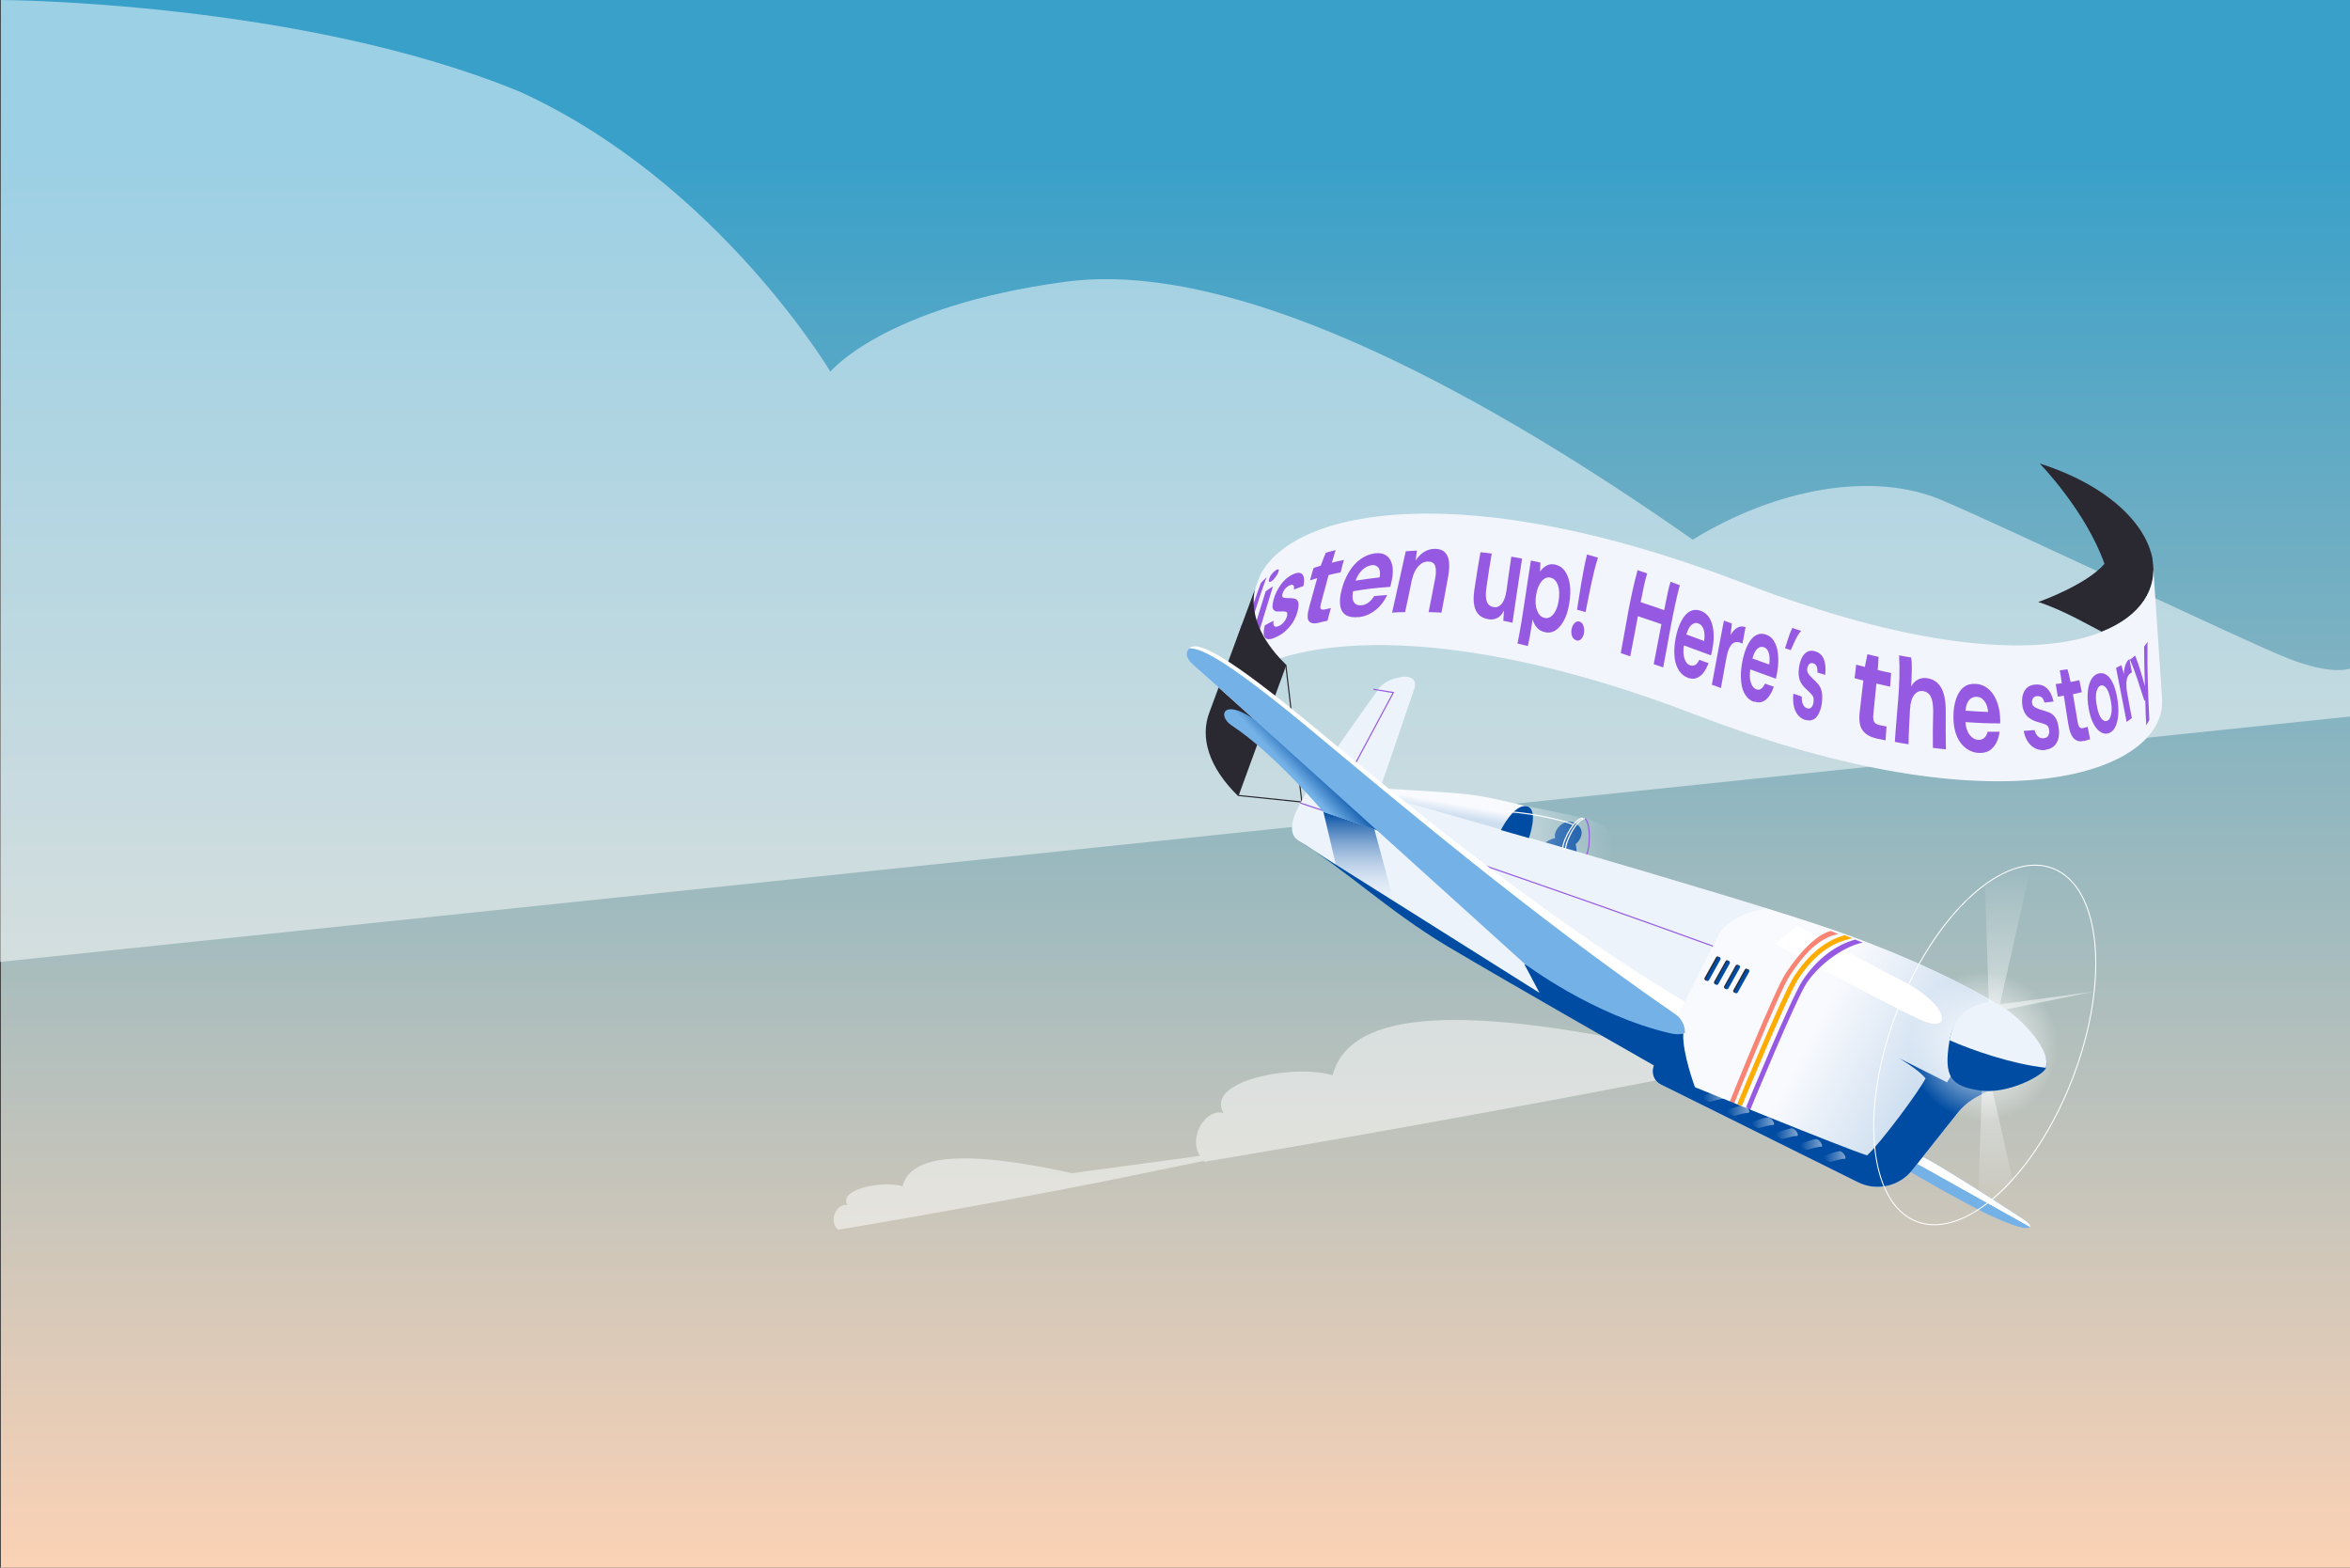 <?xml version="1.0" encoding="UTF-8"?> <svg xmlns="http://www.w3.org/2000/svg" xmlns:xlink="http://www.w3.org/1999/xlink" version="1.1" viewBox="0 0 1440.5 960.9"><rect x="0" y="0" width="1440.5" height="960.9" fill="#333333" stroke="none"/><defs><style> .cls-1, .cls-2, .cls-3, .cls-4, .cls-5, .cls-6 { fill: none; } .cls-7 { fill: #ecf3fb; } .cls-8 { fill: #004ca2; } .cls-9 { fill: #f2f5fb; } .cls-10 { fill: #74b1e7; } .cls-11 { fill: url(#linear-gradient-5); } .cls-12 { fill: url(#linear-gradient-6); } .cls-13 { fill: url(#linear-gradient-9); } .cls-14 { fill: url(#linear-gradient-4); } .cls-15 { fill: url(#linear-gradient-2); } .cls-16 { fill: #965ae2; } .cls-17 { fill: url(#radial-gradient); stroke-width: .6px; } .cls-17, .cls-2, .cls-3, .cls-4, .cls-5, .cls-6 { stroke-miterlimit: 10; } .cls-17, .cls-2, .cls-4 { stroke: #fff; } .cls-2, .cls-3, .cls-4, .cls-5, .cls-6 { stroke-width: .7px; } .cls-2, .cls-6 { stroke-linecap: round; } .cls-18 { fill: url(#linear-gradient); } .cls-19, .cls-20, .cls-21, .cls-22, .cls-23 { opacity: .5; } .cls-19, .cls-24 { fill: #fff; } .cls-3 { stroke: #2a2931; } .cls-25 { fill: #f98473; } .cls-20 { fill: url(#linear-gradient-7); } .cls-21 { fill: url(#linear-gradient-8); } .cls-22 { fill: url(#linear-gradient-3); } .cls-26 { fill: #feac00; } .cls-5, .cls-6 { stroke: #965ae2; } .cls-27 { fill: url(#linear-gradient-10); } .cls-28 { fill: url(#linear-gradient-11); } .cls-29 { fill: url(#linear-gradient-12); } .cls-30 { fill: url(#linear-gradient-13); } .cls-31 { fill: url(#linear-gradient-14); } .cls-32 { fill: #2a2931; } </style><linearGradient id="linear-gradient" x1="720.5" y1="960.9" x2="720.5" y2="0" gradientUnits="userSpaceOnUse"><stop offset="0" stop-color="#fbd2b5"></stop><stop offset=".9" stop-color="#39a0c9"></stop></linearGradient><linearGradient id="linear-gradient-2" x1="891.3" y1="485.1" x2="888.1" y2="503.2" gradientUnits="userSpaceOnUse"><stop offset=".4" stop-color="#f9fafe"></stop><stop offset=".8" stop-color="#cddeef"></stop></linearGradient><linearGradient id="linear-gradient-3" x1="920" y1="511.3" x2="988.5" y2="511.3" gradientUnits="userSpaceOnUse"><stop offset="0" stop-color="#fff"></stop><stop offset="1" stop-color="#fff" stop-opacity="0"></stop></linearGradient><linearGradient id="linear-gradient-4" x1="833.6" y1="559" x2="833.6" y2="497.7" gradientUnits="userSpaceOnUse"><stop offset="0" stop-color="#fff" stop-opacity="0"></stop><stop offset="1" stop-color="#004ca2"></stop></linearGradient><linearGradient id="linear-gradient-5" x1="1040.4" y1="598.5" x2="1212.4" y2="686.1" xlink:href="#linear-gradient-2"></linearGradient><linearGradient id="linear-gradient-6" x1="789.5" y1="482.1" x2="807.6" y2="465.2" gradientUnits="userSpaceOnUse"><stop offset=".3" stop-color="#74b1e7"></stop><stop offset="1" stop-color="#004ca2"></stop></linearGradient><radialGradient id="radial-gradient" cx="1215.7" cy="641.1" fx="1215.7" fy="641.1" r="91.6" gradientTransform="translate(1376.7 -724.4) rotate(68.9)" gradientUnits="userSpaceOnUse"><stop offset="0" stop-color="#fff"></stop><stop offset=".5" stop-color="#fff" stop-opacity="0"></stop></radialGradient><linearGradient id="linear-gradient-7" x1="1230.8" y1="625.5" x2="1230.8" y2="531.1" xlink:href="#linear-gradient-3"></linearGradient><linearGradient id="linear-gradient-8" x1="1223.1" y1="742.6" x2="1223.1" y2="659.2" gradientUnits="userSpaceOnUse"><stop offset="0" stop-color="#fff" stop-opacity="0"></stop><stop offset="1" stop-color="#fff"></stop></linearGradient><linearGradient id="linear-gradient-9" x1="1117.8" y1="708.8" x2="1131.4" y2="708.8" xlink:href="#linear-gradient-8"></linearGradient><linearGradient id="linear-gradient-10" x1="1103.3" y1="701.5" x2="1117" y2="701.5" xlink:href="#linear-gradient-8"></linearGradient><linearGradient id="linear-gradient-11" x1="1088.3" y1="694.8" x2="1102" y2="694.8" xlink:href="#linear-gradient-8"></linearGradient><linearGradient id="linear-gradient-12" x1="1073.7" y1="688.2" x2="1087.4" y2="688.2" xlink:href="#linear-gradient-8"></linearGradient><linearGradient id="linear-gradient-13" x1="1058.7" y1="680.7" x2="1072.4" y2="680.7" xlink:href="#linear-gradient-8"></linearGradient><linearGradient id="linear-gradient-14" x1="1043.8" y1="672" x2="1057.4" y2="672" xlink:href="#linear-gradient-8"></linearGradient></defs><g><g id="Layer_1"><g><rect class="cls-18" x=".5" width="1440" height="960.9"></rect><path class="cls-19" d="M0,589.6l1440.5-150.4v-29.4s-10.6,4.5-37.9-6.2c-27.2-10.7-169.9-79-212.2-97-42.3-18-101.5-7.3-152.8,24.2-118.1-82.8-274.8-172.8-384.5-158.1-111.1,14.9-144.1,55.1-144.1,55.1,0,0-69-116-189.7-171.3C184.7.7.5,0,.5,0L0,589.6Z"></path><rect class="cls-1" x=".5" width="1440" height="809.7"></rect><path class="cls-19" d="M1023,643.2c-155-34-197.9-14.8-206.2,15.9-23.3-7.2-78.6,3.2-66.8,23.1-10.5-3-21.9,14.1-14.5,26.3l-78.3,10.6c-78.1-17.1-99.8-7.5-104,8-11.7-3.6-39.7,1.6-33.7,11.6-5.8-1.7-12.3,9-5.8,15.1,0,0,82-13.6,164-29.9l60.2-12.3c.2.2.3.3.5.5,0,0,162.5-26.9,325.2-59.4l219.7-44.9-260.3,35.4Z"></path><g><g><polyline class="cls-3" points="788.2 407.7 798 491.6 759.2 487.6"></polyline><path class="cls-32" d="M1319.5,342.8c-4-22-27.8-45.5-69.2-58.7,0,0,28.2,28.9,39.7,61.5-11.2,13.1-40.6,23.4-40.6,23.4,15.2,4.8,32.8,15.2,38.9,18.2,24.4-9.7,34.4-26.6,31.1-44.5Z"></path><path class="cls-9" d="M1319.9,346.1l-.5-3.3c3.2,17.9-6.7,34.8-31.1,44.5-2.5,1-5.2,1.9-8.1,2.8-39.3,11.6-108.7,6.8-211.8-32.8-170.5-65.5-274.6-45.7-295.8-5,0,0,0,0,0,0-1,2-3.2,8.6-3.2,8.6-3,13.3,1.9,28.1,15.1,42.6.9-.3,1.7-.5,2.6-.8,49.1-14.5,134.8-9.7,251.8,35.2,189.7,72.8,287.9,34.9,286.4-8.4h.1c0,.1-5.6-83.2-5.6-83.2Z"></path><g><path class="cls-16" d="M753.3,445.9c1.3,2.2,2.8,3.5,4.6,4,1.7.5,3.6,0,5.4-1.5,1.8-1.5,3.4-4.2,4.8-7.9-2.2-2.4-3.2-3.6-4.9-6-1,2.6-2.1,4.2-3.5,5-1.3.8-2.5.3-3.5-1.3-.8-1.4-1.2-3.2-1.1-5.2,0-2.1.5-4.2,1.2-6.4.8-2.3,1.6-3.7,2.4-4.3.8-.6,1.7-.6,2.7-.2,1,.4,2.1.9,3.4,1.4,2.1.9,4.2.8,6-.2,1.8-.9,3.4-3.2,4.4-6.3.9-2.6,1.2-5.1.9-7.5-.3-2.4-1-4.6-1.9-6.7-.9-2.2-2.1-4.2-3.3-6.1-1.2-2-2.2-3.4-3.1-4.2-.9-.8-1.7-.9-2.5-.2-.8.7-1.6,2.3-2.6,4.9.7,2.1,1.2,3.2,2.3,5.5.6-1.6,1.2-2.5,1.9-2.8.8-.3,1.5.3,2.4,1.6.7,1.1,1.3,2.5,1.6,4.1.3,1.6.2,3.2-.4,4.9-.5,1.5-1.2,2.4-1.9,2.7-.8.3-1.6.3-2.6-.1-.9-.4-1.9-.9-2.9-1.4-1-.5-2-.8-2.9-.7-.9,0-1.8.8-2.7,2.2-.9,1.4-2,3.8-3.1,7.1-1,2.9-1.9,6-2.5,9.1-.6,3.1-.9,6-.8,8.9.1,2.8.8,5.3,2.1,7.5Z"></path><path class="cls-16" d="M747.8,424.2c-.2,1.7,0,2.5.7,2.4.6-.2,1.6-1.2,2.8-3.4,1.2-2.2,2.6-5.4,4-9.5,1.4-4.1,2.5-8.1,3.3-11.9.8-3.8,1.4-7.1,1.8-10,.4-2.9.6-5.1.8-6.8.2-1.6.2-2.4,0-2.2-.2.2-.5,1.4-1.2,3.6-.7,2.2-1.7,5.4-3,9.6-1.4,4.1-2.7,8.1-4.1,11.8-1.3,3.7-2.5,6.9-3.4,9.8-.9,2.8-1.5,5-1.7,6.7ZM750.7,416.2c.1-1.2.7-3.1,1.5-5.9.9-2.8,2-6.1,3.3-10.1,1.3-3.9,2.2-6.5,2.6-7.6.5-1.1.6-1,.5,0-.1,1.2-.4,3.1-1.1,5.9-.6,2.8-1.6,6.2-2.9,10.1-1.3,4-2.4,6.5-3.1,7.5-.7,1.1-1,1-.8-.2Z"></path><path class="cls-16" d="M756.8,406.1c5.4-16.2,10.1-32.7,16.1-48.8,1.3-1.4,2-2.1,3.5-3.5-6,16-10.5,32.5-15.9,48.7-1.6,1.4-2.3,2.1-3.7,3.5Z"></path><path class="cls-16" d="M779.5,356.2c-.8.6-1.3.6-1.6.3-.2-.4-.2-1.1.2-2,.3-1,.8-1.8,1.5-2.7.7-.9,1.4-1.5,2.2-2.1.8-.6,1.4-.8,1.8-.7.4.1.4.6,0,1.6-.3,1-.9,2-1.7,3.1-.8,1.1-1.6,2-2.4,2.5ZM764,399.9c4.2-12.4,7.9-24.9,11.8-37.4,1.7-1.3,2.6-1.9,4.5-3.1-3.9,12.5-7.5,25-11.6,37.4-2,1.2-2.9,1.8-4.7,3.1Z"></path><path class="cls-16" d="M781.6,390.8c-2.1.9-3.7,1.2-4.8.9-1.1-.3-1.8-1.1-2.1-2.5-.2-1.4,0-3.4.6-5.9,2.1-1.2,3.2-1.7,5.4-2.8-.3,1.4-.2,2.5.3,3.1.5.7,1.4.7,2.7.2,1.3-.5,2.4-1.4,3.3-2.5.9-1.1,1.5-2.2,1.8-3.3.5-1.7.4-2.6-.3-2.9-.7-.3-1.8-.4-3.1-.3-.9,0-1.7,0-2.5,0-.8,0-1.5-.3-2-.8-.5-.4-.8-1.2-.9-2.2,0-1,.2-2.5.7-4.4,1-3.4,2.5-6.5,4.6-9.3,2.1-2.8,4.4-4.8,7.3-6.1,2.6-1.2,4.6-1.2,5.7,0,1.1,1.3,1.4,3.6.7,7.2-2.4.8-3.6,1.3-5.9,2.2.5-2.7-.5-3.5-2.6-2.6-1.1.5-2,1.2-2.8,2.2-.8,1-1.3,2-1.6,3.1-.3,1.1-.2,1.8.5,2.1.7.3,1.6.4,2.9.4,1.4,0,2.7,0,3.9.3,1.2.2,2,1,2.4,2.2.4,1.2.2,3.2-.5,6-.7,2.4-1.7,4.6-3,6.7-1.4,2.1-3,3.8-4.8,5.4-1.8,1.5-3.8,2.7-5.8,3.5Z"></path><path class="cls-16" d="M808.6,381.7c-3,.7-5,.5-6.2-.9-1.2-1.3-1.1-4.4.3-9.4,1.9-6.8,2.9-10.5,4.7-17-1.8.5-2.7.8-4.4,1.3.9-3.2,1.3-4.8,2.2-7.6,1.7-.6,2.6-.8,4.4-1.4,1.3-3.6,2-5.3,3.1-7.9,2.3-.7,3.5-1,6-1.6-.8,2.6-1.3,4.2-2.3,7.7,2.9-.7,4.4-1.1,7.4-1.7-.8,2.8-1.2,4.4-2,7.6-3,.6-4.5,1-7.4,1.7-1.8,6.5-2.7,10.2-4.6,17.1-.5,1.9-.6,3.1-.2,3.6.4.5,1.3.6,2.7.3,1.4-.3,2.1-.5,3.5-.8-.9,3.3-1.3,4.9-2.1,7.8-2,.4-3,.6-5,1.1Z"></path><path class="cls-16" d="M832.8,378.2c-3.1.4-5.6,0-7.5-1-1.9-1.1-3.2-2.9-3.7-5.6-.5-2.7-.3-6.1.8-10.1,1-4.1,2.6-7.8,4.6-11.1,2-3.3,4.3-5.8,7-7.7,2.6-1.9,5.5-3,8.5-3.5,2.9-.4,5.3,0,7.1,1.2,1.9,1.2,3.1,3.1,3.8,5.9.6,2.7.5,5.9-.3,9.6-.1.6-.3,1.2-.4,1.8-.2.6-.3,1.3-.5,2-9.3.7-13.9,1.2-22.8,2.7-.6,3.1-.4,5.3.6,6.8,1,1.5,2.6,2,4.7,1.8,1.6-.2,3-.8,4.3-1.8,1.3-1,2.4-2.3,3.3-3.8,3.2-.3,4.8-.5,8-.7-1.1,2.5-2.6,4.7-4.4,6.7-1.8,2-3.8,3.5-6,4.7-2.2,1.2-4.6,1.9-7,2.2ZM840.6,346.5c-1.9.3-3.7,1.1-5.4,2.7-1.7,1.6-3.2,3.8-4.3,6.7,5.8-.9,8.8-1.3,14.8-2,.5-2.6.2-4.5-.7-5.9-1-1.3-2.4-1.8-4.4-1.6Z"></path><path class="cls-16" d="M853.3,375.6c2.9-12.5,5.5-25.1,8.4-37.7,2.7-.2,4.1-.3,6.8-.4-.3,2.3-.4,3.5-.7,6,1.4-2.2,3.1-3.9,5.1-5.2,2-1.2,4.2-1.9,6.5-1.9,3.7,0,6.2,1.2,7.7,4.1,1.5,2.9,1.6,7.3.5,13.4-1.7,9.1-2.5,14.1-4,21.6-3.1-.2-4.7-.2-7.9-.3,1.5-7.2,2.3-11.8,4-20.5.7-3.5.6-6.1,0-7.9-.7-1.8-2.1-2.6-4.4-2.6-2.2,0-4.2,1-6,3-1.8,2-3.1,4.9-3.9,8.5-1.7,8.3-2.6,12.7-4.1,19.5-3.2,0-4.8.1-8,.3Z"></path><path class="cls-16" d="M912.2,379.5c-3.5-.6-6-2.2-7.5-5.3-1.5-3.1-1.8-7.6-.8-13.7,1.4-9.2,2.2-14.3,3.6-22,2.8.3,4.2.4,6.9.8-1.3,7.5-2,12.3-3.3,21.2-.5,3.5-.4,6.2.3,8.2.7,1.9,2.1,3.1,4.1,3.4,1.9.4,3.6-.3,5.1-2.1,1.4-1.8,2.4-4.6,2.9-8.4,1.2-8.6,1.8-13.2,2.9-20.4,2.7.5,4,.7,6.6,1.2-2.1,13.1-3.9,26.2-5.9,39.3-2.2-.5-3.3-.7-5.6-1.2.1-2.3.2-3.6.4-6.2-1.1,2.1-2.3,3.6-4.1,4.5-1.7.9-3.7,1.1-5.8.7Z"></path><path class="cls-16" d="M930.2,394.4c3.4-16.8,5.4-33.9,8.2-50.8,2.3.5,3.5.7,5.8,1.2,0,2.1-.1,3.2-.2,5.5,1.1-1.5,2.4-2.7,4-3.6,1.5-.9,3.4-1.1,5.5-.6,2.3.6,4.3,1.8,5.8,4,1.5,2.1,2.5,4.9,3,8.3.5,3.5.3,7.4-.4,11.7-.7,4.3-1.9,7.9-3.5,10.7-1.6,2.8-3.4,4.7-5.4,5.9-2.1,1.1-4.2,1.3-6.4.7-1.8-.5-3.3-1.3-4.5-2.7-1.2-1.3-2.1-3-2.6-5.1-1.4,8.8-2.1,12.8-3,16.4-2.5-.6-3.7-.9-6.1-1.5ZM946.5,378.7c2,.5,3.8-.1,5.5-2,1.7-1.9,2.8-4.7,3.4-8.4.6-3.7.5-6.9-.4-9.5-.9-2.6-2.4-4.2-4.4-4.7-2.1-.5-4,.2-5.6,2.2-1.7,2-2.8,4.8-3.4,8.5-.6,3.7-.4,6.8.6,9.3.9,2.6,2.4,4.1,4.4,4.6Z"></path><path class="cls-16" d="M966.2,392.4c-1.1-.3-2-1.1-2.5-2.3-.5-1.2-.6-2.6-.4-4.2.3-1.6.9-3,1.8-3.9.9-1,2-1.3,3.1-1,1.1.3,1.9,1.2,2.4,2.6.5,1.4.6,2.9.3,4.6-.3,1.6-.9,2.8-1.8,3.6-.9.8-1.9,1.1-3,.7ZM966.7,373.7c1.8-11.3,3.4-22.7,6.1-33.8,2.7.8,4,1.1,6.7,1.9-3.4,10.9-5.3,22.3-7.6,33.4-2.1-.6-3.1-.9-5.2-1.5Z"></path><path class="cls-16" d="M993.5,400.3c3.2-16.9,5.7-34.2,10.3-50.8,2.4.8,3.6,1.2,5.9,2-1.3,4-2.2,8.3-4,17.6,5.8,1.9,8.7,2.9,14.4,4.9,1.8-9.2,2.7-13.5,3.9-17.4,2.3.8,3.4,1.3,5.7,2.1-4.4,16.5-6.9,33.6-10.2,50.4-2.3-.8-3.5-1.2-5.8-2,1.6-8.3,2.7-14.2,4.7-24.5-5.7-2-8.6-3-14.4-4.9-2,10.3-3,16.2-4.7,24.6-2.4-.8-3.5-1.2-5.9-2Z"></path><path class="cls-16" d="M1034.8,415.5c-2.2-.8-4.1-2.2-5.5-4.3-1.4-2.1-2.4-4.8-2.8-8.2-.4-3.4-.2-7.4.6-11.7.8-4.4,2.1-8.1,3.7-11,1.6-2.9,3.4-4.8,5.4-5.7,2-1,4.2-1,6.4-.2,2.1.8,3.9,2.2,5.2,4.3,1.3,2.1,2.2,4.8,2.5,8.1.3,3.3.2,6.9-.6,10.8-.1.6-.2,1.3-.4,2-.1.7-.3,1.4-.5,2.1-6.6-2.4-9.9-3.6-16.6-6.1-.5,3.3-.4,6.1.4,8.2.7,2.2,1.9,3.5,3.4,4,1.1.4,2.2.3,3.2-.3,1-.6,1.8-1.7,2.4-3.1,2.3.8,3.4,1.3,5.7,2.1-.9,2.4-2,4.5-3.3,6.1-1.3,1.6-2.8,2.6-4.3,3.1-1.6.5-3.3.4-5-.2ZM1041.1,382.1c-1.4-.5-2.7-.3-4.1.8-1.3,1-2.4,3-3.3,6,4.4,1.6,6.6,2.4,10.9,4,.4-2.8.3-5.2-.3-7.1-.7-1.9-1.7-3.1-3.2-3.6Z"></path><path class="cls-16" d="M1049.3,419.9c2.5-13.2,4.8-26.3,7.4-39.5,2,.7,2.9,1.1,4.9,1.8-.3,2.6-.5,4.1-.8,7.1,1.2-2.2,2.6-3.7,4.2-4.6,1.6-.9,3.2-.9,5-.3-.7,3.6-1.1,5.7-1.9,10.1-.6-.2-.9-.3-1.5-.6-1.2-.4-2.3-.5-3.4-.1-1.1.4-2,1.3-2.9,2.9-.9,1.6-1.6,4-2.2,7.3-1.4,7.7-2.1,11.7-3.2,17.7-2.2-.8-3.3-1.2-5.6-2Z"></path><path class="cls-16" d="M1075.1,430.2c-2.1-.8-3.9-2.1-5.2-4.2-1.4-2.1-2.3-4.7-2.6-8.2-.4-3.4-.2-7.4.6-11.7.8-4.4,2-8.1,3.5-11,1.5-2.9,3.2-4.8,5.1-5.8,1.9-1,3.9-1.1,6.1-.3,2,.7,3.7,2,4.9,4.1,1.3,2.1,2.1,4.7,2.4,8,.3,3.3.2,6.9-.5,10.8-.1.6-.2,1.3-.4,2-.1.7-.3,1.4-.4,2.1-6.2-2.2-9.3-3.3-15.7-5.7-.5,3.3-.4,6.1.4,8.2.7,2.2,1.8,3.5,3.3,4,1.1.4,2.1.3,3-.4.9-.7,1.7-1.7,2.3-3.1,2.2.8,3.2,1.2,5.4,1.9-.8,2.5-1.9,4.5-3.1,6.1-1.2,1.6-2.6,2.7-4.1,3.2-1.5.5-3.1.4-4.8-.2ZM1081.1,396.7c-1.3-.5-2.6-.2-3.8.9-1.3,1.1-2.3,3.1-3.1,6,4.2,1.5,6.2,2.3,10.3,3.7.4-2.8.3-5.2-.3-7.1-.6-1.9-1.6-3.1-3-3.5Z"></path><path class="cls-16" d="M1094.2,397.3c2.2-7,3.2-10.1,4.5-12.4,2.2.8,3.3,1.1,5.4,1.8-2.1,2.1-3.4,5.1-6.4,11.8-1.4-.5-2.1-.7-3.6-1.2Z"></path><path class="cls-16" d="M1106.5,441.3c-1.8-.6-3.2-1.6-4.4-3-1.2-1.5-2-3.2-2.5-5.5-.5-2.2-.6-4.7-.3-7.6,2.1.7,3.1,1.1,5.2,1.8-.1,1.7,0,3.2.6,4.5.5,1.3,1.3,2.2,2.5,2.6,1.1.4,2,.2,2.7-.5.7-.7,1.1-1.7,1.3-3,.3-1.8.1-3.2-.5-4.1-.6-.9-1.6-1.9-2.8-3-.8-.7-1.6-1.5-2.4-2.3-.8-.9-1.5-1.9-2.1-3-.6-1.1-1-2.5-1.2-4.1-.2-1.6-.1-3.4.2-5.4.6-3.7,1.8-6.4,3.6-8.1,1.8-1.8,3.9-2.1,6.4-1.3,2.3.7,4.1,2.2,5.1,4.6,1,2.4,1.4,5.6.9,9.8-1.9-.6-2.9-.9-4.8-1.5.2-3.2-.6-5-2.5-5.6-1-.3-1.8-.2-2.4.4-.6.6-1.1,1.5-1.3,2.6-.2,1.2,0,2.3.7,3.3.6,1,1.6,2,2.7,3.1,1.3,1.1,2.4,2.3,3.4,3.5,1,1.2,1.7,2.7,2.1,4.6.4,1.9.4,4.4,0,7.4-.4,2.6-1.2,4.7-2.1,6.4-1,1.7-2.1,2.8-3.5,3.3-1.4.6-2.9.5-4.6,0Z"></path><path class="cls-16" d="M1150.1,452.6c-3.5-.8-6.3-2.3-8.2-4.7-1.9-2.4-2.6-6.2-1.9-11.9.9-7.5,1.4-11.7,2.2-18.9-2.2-.5-3.2-.8-5.4-1.4.5-3.6.7-5.3,1-8.3,2.1.6,3.2.8,5.3,1.4.8-3.7,1.1-5.4,1.6-7.8,2.7.7,4.1,1,6.8,1.6,0,2.6-.2,4.3-.5,8.1,3.3.8,4.9,1.1,8.2,1.8-.2,3.1-.3,4.8-.6,8.4-3.3-.7-5-1.1-8.4-1.9-.7,7.3-1.2,11.5-1.9,19.1-.2,2.1,0,3.6.6,4.5.6.9,1.8,1.5,3.4,1.9,1.6.3,2.5.5,4.1.8-.3,3.6-.4,5.4-.6,8.5-2.3-.5-3.5-.7-5.9-1.2Z"></path><path class="cls-16" d="M1161.5,454.9c1-17.5,3.7-35.6,2.6-53.2,3,.6,4.4.8,7.4,1.3.6,3.5.5,8,0,17.8,1.1-2,2.5-3.4,4.2-4.3,1.7-.9,3.6-1.1,5.7-.8,3.6.6,6.3,2.3,8.3,5.5,2,3.3,3,8.1,3,14.7,0,9.9-.1,15.3.1,23.4-3.2-.3-4.8-.5-8-.9-.1-7.7,0-12.9.2-22.4,0-3.8-.4-6.7-1.4-8.8-1-2.1-2.6-3.2-4.7-3.6-2.2-.3-4,.4-5.5,2.3-1.5,1.9-2.4,4.9-2.6,8.9-.5,9.1-.8,14-.9,21.4-3.4-.5-5.1-.8-8.5-1.5Z"></path><path class="cls-16" d="M1213.4,461.5c-3,0-5.7-1-8.1-2.7-2.4-1.7-4.4-4.2-5.8-7.5-1.4-3.3-2.1-7.3-2.1-11.7,0-4.5.6-8.4,1.8-11.7,1.2-3.2,2.8-5.5,4.8-6.9,2-1.5,4.5-2,7.3-1.8,2.6.2,5,1.1,7.1,2.7,2.1,1.7,3.9,4,5.2,7,1.3,3,2.2,6.5,2.4,10.4,0,.6,0,1.3.1,2,0,.7,0,1.4,0,2.1-8.2,0-12.5-.2-21.3-.8.2,3.4,1.1,6,2.6,7.9,1.5,1.9,3.3,2.9,5.3,3,1.5,0,2.8-.4,3.7-1.3,1-.9,1.6-2.2,2-3.7,2.9,0,4.4,0,7.3,0-.3,2.6-1,4.9-2.1,7-1.1,2-2.5,3.5-4.2,4.6-1.7,1-3.8,1.5-6.2,1.4ZM1211.7,427.1c-1.7-.1-3.2.5-4.5,1.8-1.3,1.4-2.1,3.6-2.4,6.7,5.7.4,8.5.6,13.9.8-.3-2.8-1-5-2.3-6.7-1.3-1.7-2.8-2.5-4.6-2.6Z"></path><path class="cls-16" d="M1254.1,459.7c-2.2.3-4.3,0-6.1-.8-1.9-.8-3.5-2.2-4.8-4-1.3-1.9-2.2-4.1-2.7-6.9,2.7-.2,4-.3,6.6-.5.4,1.5,1.1,2.8,2.1,3.8,1,1,2.2,1.4,3.6,1.2,1.4-.2,2.3-.7,2.8-1.7.5-1,.7-2,.5-3.2-.2-1.7-.8-2.8-1.8-3.3-1-.5-2.3-1-4-1.4-1.1-.3-2.2-.6-3.4-1.1-1.2-.5-2.2-1.1-3.3-1.9-1-.8-1.9-1.9-2.6-3.2-.7-1.3-1.2-3-1.4-4.9-.4-3.6.2-6.4,1.6-8.7,1.4-2.2,3.6-3.3,6.6-3.5,2.7-.2,5,.5,6.9,2.3,1.9,1.8,3.3,4.4,4.1,8.1-2.2.3-3.3.4-5.6.6-.7-2.9-2.2-4.1-4.5-3.9-1.1,0-2,.5-2.5,1.3-.5.8-.7,1.7-.6,2.8.1,1.2.7,2.1,1.8,2.7s2.3,1.2,3.9,1.6c1.7.5,3.3,1,4.8,1.6,1.5.6,2.7,1.6,3.7,3,1,1.4,1.7,3.5,2.1,6.3.4,2.4.3,4.6-.1,6.5-.5,2-1.4,3.5-2.7,4.8-1.3,1.2-3.1,2-5.2,2.2Z"></path><path class="cls-16" d="M1277.4,454.1c-2.2.6-4.2.3-5.9-1.2-1.7-1.5-3-4.6-3.8-9.7-1.1-6.7-1.6-10.4-2.6-16.8-1.5.2-2.2.4-3.7.6-.5-3.2-.8-4.8-1.3-7.7,1.5-.2,2.2-.3,3.7-.5-.4-3.6-.7-5.2-1.2-7.9,1.9-.3,2.8-.4,4.7-.7.8,2.7,1.2,4.3,1.9,7.8,2.2-.4,3.3-.6,5.4-1.1.6,2.8.9,4.3,1.5,7.4-2.1.5-3.2.7-5.4,1.2,1.1,6.4,1.7,10,2.8,16.7.3,1.8.7,3,1.3,3.6.6.6,1.4.7,2.4.4,1-.3,1.5-.4,2.5-.7.6,3.2.9,4.8,1.5,7.6-1.4.4-2.1.7-3.6,1.1Z"></path><path class="cls-16" d="M1293.2,449.2c-1.7.8-3.4.7-5.1-.2-1.7-.9-3.3-2.6-4.7-5.1-1.4-2.5-2.4-5.8-3.1-9.7-.7-3.9-.8-7.4-.5-10.5.3-3,1.1-5.4,2.1-7.3,1.1-1.8,2.5-3,4.1-3.5,1.6-.5,3.2-.4,4.8.5,1.6.9,2.9,2.5,4.1,4.8,1.2,2.3,2.1,5.3,2.8,9,.7,3.6.9,7,.8,10.1-.2,3.1-.7,5.6-1.6,7.7-.9,2.1-2.2,3.5-3.8,4.2ZM1291.7,441.8c1.2-.5,1.9-1.8,2.4-4,.5-2.2.4-5-.3-8.6-.7-3.6-1.6-6-2.7-7.5-1.2-1.4-2.3-1.9-3.4-1.5-1.2.4-2,1.6-2.6,3.7-.5,2.1-.5,5,.2,8.7.7,3.7,1.6,6.3,2.8,7.8,1.2,1.5,2.4,1.9,3.6,1.4Z"></path><path class="cls-16" d="M1303.6,442.6c-2.2-11.1-4.3-22.2-6.5-33.2,1.3-.7,2-1,3.3-1.7.6,2.1.9,3.2,1.5,5.6,0-2.4.4-4.3,1-5.9s1.4-2.8,2.4-3.5c.6,3,.9,4.7,1.5,8.2-.3.3-.5.4-.9.6-.7.5-1.3,1.2-1.7,2.2-.5,1-.7,2.2-.8,3.9,0,1.7.1,3.8.6,6.4,1.1,6.2,1.7,9.4,2.8,14.9-1.3,1-1.9,1.5-3.4,2.5Z"></path><path class="cls-16" d="M1315.6,444.6c-.3-5-.4-8.5-.6-15.6-.2.3-.3.4-.5.7-3.1-9.3-4.9-16.2-8.9-25.4,1.3-.9,2-1.4,3.2-2.5,2.6,6.8,3.9,11.3,6,18.9-.3-10.1-.5-15.7-.5-24.4.9-1.1,1.3-1.7,2.1-2.9-.3,16,.3,32,1.1,47.9-.7,1.3-1.1,2-1.9,3.3Z"></path></g><path class="cls-32" d="M769.4,360.8l-27.9,75.4c-6.2,15.7-.6,34.2,17.6,51.9l29.4-80.5c-1.4-1.4-2.8-2.8-4.1-4.2-13.3-14.5-18.1-29.3-15.1-42.6Z"></path></g><g><path class="cls-15" d="M844.8,487.1l1.2-3.9c59.9,3.6,55.1,2.8,89.8,11-3.1,13.6-15.8,14.6-15.8,14.6l-75.2-21.7Z"></path><path class="cls-8" d="M946.6,516.9s4.3-3.1,6.7-3.1c-1.6-4.3,5-12.7,11.8-9.4,6.8,3.3,4.7,9.6.7,13.1,1.1,4.5.4,5.4.4,5.4l-19.7-6Z"></path><path class="cls-22" d="M988.5,528.5v-10.9c0-4.9-2.7-9.5-6.9-12-2.6-1.6-6.2-3.1-11.2-4.2-17.6-4.1-34.5-7.2-34.5-7.2l-15.8,14.6,68.4,19.7Z"></path><path class="cls-6" d="M972.4,524.2c3-6.5,2.2-21.3-1.1-22.5"></path><path class="cls-10" d="M1170.5,718s36.1,21.2,52.3,28.3c16.3,7.2,19.9,7,21.4,5.8,1.5-1.1-3.3-4.4-3.3-4.4,0,0-56.3-36.9-63.7-39.2-5,1.6-6.8,9.5-6.8,9.5Z"></path><path class="cls-24" d="M1244.4,752c.9-1.2-3.4-4.2-3.4-4.2,0,0-56.3-36.9-63.7-39.2-1.8.6-3.2,2-4.2,3.6l71.3,39.9Z"></path><path class="cls-7" d="M1222.3,666.6l-10.1,5.4c-4.8,2.6-9.1,6.1-12.5,10.4l-27.6,34.8c-7.9,10-21.7,13.1-33.1,7.4l-121-60c-3.8-1.9-5.8-6.2-4.6-10.4l.4-1.5s-90.2-51.2-126.5-73c-36.4-21.7-64.1-48.5-91.2-64.4-9.6-5.8-.2-21.4,5-30,5.2-8.6,36.2-52.2,43.7-62.7,3.8-5.4,10.2-7.2,15.5-7.8,4.4-.4,8.8,1.5,6.4,8.1l-21.9,64s218,61.7,280.2,83.5c62.2,21.7,98,44.3,98,44.3l-.7,51.8Z"></path><path class="cls-5" d="M1202.2,641.4c-58.5-33.8-405.1-149.2-405.1-149.2"></path><polyline class="cls-5" points="841.9 422.5 854.1 424.5 818.8 490.4"></polyline><path class="cls-24" d="M934.4,590.6s41.7,31.7,89.6,42.8c16.4,3.8,18.7-13.5,8.4-19.6-87.4-52.4-172.2-122.7-225.3-166.8-54.4-45.2-73.7-55.2-78.4-49.3-2.2,2.8-1.4,6.2,2.9,9.9,7.1,5.9,202.9,183,202.9,183Z"></path><path class="cls-14" d="M842.4,508.1l-31.2-10.5,7.9,33.4c11.6,8.6,23.8,18.3,37,28l-13.7-50.9Z"></path><path class="cls-11" d="M1082.5,556.8c-11.9,2.2-24,6.9-29.1,16.5-11.4,21.6-39.6,79.5-39.6,79.5l-.4,1.5c-1.1,4.1.8,8.5,4.6,10.4l121,60c11.4,5.6,25.2,2.5,33.1-7.4l27.6-34.8c3.4-4.3,7.7-7.9,12.5-10.4l10.1-5.4.7-51.8s-35.9-22.5-98-44.3c-10.4-3.6-25.1-8.4-42.5-13.8Z"></path><path class="cls-24" d="M1088.2,578.7s67,36.2,88.4,46.1c21.4,10,18.6-9.5-12.8-24.7l-62.2-32.7-13.4,11.2Z"></path><path class="cls-26" d="M1064.9,676.7c1.1-2.8,28.1-68.1,35-78.5,9-13.5,19-21.7,30.9-25l4.6,1.9-3.8,1c-11.1,3.1-20.6,10.9-29.2,23.8-6.7,10.2-34.4,77.3-34.7,78l-2.8-1.1Z"></path><path class="cls-16" d="M1070,679.4c1.1-2.8,28.1-68.1,35-78.5,9-13.5,20.4-21.7,32.2-25l4.6,1.9h0c-9.9,1.7-25.8,11.9-34.4,24.8-6.7,10.2-34.4,77.3-34.7,78l-2.8-1.1Z"></path><path class="cls-25" d="M1060.3,675.3c1.1-2.8,27.5-68.5,34.4-78.9,9-13.5,19-23.6,27.5-25.8l4.6,1.9s-2.9.7-3.8,1c-10.2,3.9-17.3,11.6-25.9,24.5-6.7,10.2-33.8,77.7-34.1,78.4l-2.8-1.1Z"></path><path class="cls-8" d="M1013.8,652.8l-.4,1.5c-1.1,4.1.8,8.5,4.6,10.4l121,60c11.4,5.6,25.2,2.5,33.1-7.4l27.6-34.8c3.4-4.3,7.7-7.9,12.5-10.4l10.1-5.4.7-51.8-29.5,48.5-29.5-14.8s11.9,6.8,16.3,12.4c-4.1,8.2-27.3,39.3-35.8,47.2-14.8-4.7-105.5-41.8-105.5-41.8,0,0-7.8-20.7-7.2-33-3-.2-97.5-42.6-97.5-42.6l9.4,17.8-147.7-93c27,15.9,54.8,42.7,91.2,64.4,36.4,21.7,126.5,73,126.5,73Z"></path><path class="cls-12" d="M811.2,497.7s-29.7-35.6-56.3-53.1c-8.6-5.8-5.2-16.3,12.7-4.5s79.7,67.7,79.7,67.7c0,0,1.6,3.1-1.1,1.9s-35-12-35-12Z"></path><path class="cls-10" d="M1026.7,621.5c-87.2-60.1-169.1-129.1-222.2-173.3-47.1-39.2-68-51.9-75.7-50.7,0,0-.1.1-.2.2-2.2,2.8-1.4,6.2,2.9,9.9,7.1,5.9,202.9,183,202.9,183,0,0,41.7,31.7,89.6,42.8,3.6.8,6.5.7,8.8-.2.3-4.1-1.8-8.8-6-11.7Z"></path><path class="cls-8" d="M920,508.8l17.2,4.9s6.4-17.9-1.4-19.5-15.8,14.6-15.8,14.6Z"></path><path class="cls-2" d="M959.5,520.8c.7-7.1,7.3-18.6,11.8-19"></path><path class="cls-2" d="M957.8,520.3c.7-7.1,7.8-18.6,12.2-18.8"></path><path class="cls-4" d="M924.7,497.6c15.5.7,36.6,6.1,39.8,7.9"></path><ellipse class="cls-17" cx="1217.2" cy="641.1" rx="116" ry="57.6" transform="translate(180.3 1545.3) rotate(-68.9)"></ellipse><path class="cls-20" d="M1216.8,543.3l2.6,80.7,4.3,1.5,21.2-94.4c-9,.9-18.6,5.1-28.1,12.2Z"></path><path class="cls-21" d="M1233.9,724.1l-14.6-64.9-4.3,1.5-2.6,81.9c7.2-4.6,14.5-10.8,21.5-18.5Z"></path><g><g><rect class="cls-32" x="1066.6" y="592.4" width="2.2" height="16.6" rx="1.1" ry="1.1" transform="translate(426.2 -443) rotate(29.1)"></rect><rect class="cls-8" x="1067.3" y="592.7" width="2.2" height="16.6" rx="1.1" ry="1.1" transform="translate(426.5 -443.3) rotate(29.1)"></rect></g><g><rect class="cls-32" x="1061" y="590" width="2.2" height="16.6" rx="1.1" ry="1.1" transform="translate(424.3 -440.6) rotate(29.1)"></rect><rect class="cls-8" x="1061.6" y="590.3" width="2.2" height="16.6" rx="1.1" ry="1.1" transform="translate(424.6 -440.9) rotate(29.1)"></rect></g><g><rect class="cls-32" x="1054.8" y="587.2" width="2.2" height="16.6" rx="1.1" ry="1.1" transform="translate(422.2 -437.9) rotate(29.1)"></rect><rect class="cls-8" x="1055.4" y="587.6" width="2.2" height="16.6" rx="1.1" ry="1.1" transform="translate(422.5 -438.2) rotate(29.1)"></rect></g><g><rect class="cls-32" x="1049" y="584.9" width="2.2" height="16.6" rx="1.1" ry="1.1" transform="translate(420.3 -435.4) rotate(29.1)"></rect><rect class="cls-8" x="1049.7" y="585.2" width="2.2" height="16.6" rx="1.1" ry="1.1" transform="translate(420.6 -435.7) rotate(29.1)"></rect></g></g><g class="cls-23"><path class="cls-13" d="M1120.9,711.9c.4.2.9.3,1.4.2,1.8-.5,6.6-1.9,8.4-1.8s-.9-5.1-3.3-4.7-7.4,2.1-8.7,2.7c-1.3.5-1,1.9.3,2.5.7.4,1.5.8,2,1.1Z"></path><path class="cls-27" d="M1106.5,704.5c.4.2.9.3,1.4.2,1.8-.5,6.6-1.9,8.4-1.8s-.9-5.1-3.3-4.7c-2.4.4-7.4,2.1-8.7,2.7s-1,1.9.3,2.5,1.5.8,2,1.1Z"></path><path class="cls-28" d="M1091.5,697.9c.4.2.9.3,1.4.2,1.8-.5,6.6-1.9,8.4-1.8,2.2,0-.9-5.1-3.3-4.7-2.4.4-7.4,2.1-8.7,2.7s-1,1.9.3,2.5,1.5.8,2,1.1Z"></path><path class="cls-29" d="M1076.9,691.2c.4.2.9.3,1.4.2,1.8-.5,6.6-1.9,8.4-1.8,2.2,0-.9-5.1-3.3-4.7-2.4.4-7.4,2.1-8.7,2.7s-1,1.9.3,2.5,1.5.8,2,1.1Z"></path><path class="cls-30" d="M1061.9,683.7c.4.2.9.3,1.4.2,1.8-.5,6.6-1.9,8.4-1.8s-.9-5.1-3.3-4.7c-2.4.4-7.4,2.1-8.7,2.7s-1,1.9.3,2.5,1.5.8,2,1.1Z"></path><path class="cls-31" d="M1046.9,675.1c.4.2.9.3,1.4.2,1.8-.5,6.6-1.9,8.4-1.8,2.2,0-.9-5.1-3.3-4.7-2.4.4-7.4,2.1-8.7,2.7-1.3.5-1,1.9.3,2.5s1.5.8,2,1.1Z"></path></g><path class="cls-8" d="M1254,654.8c4.4-11.9-20.9-25.8-31-33.5-2.2-1.6-24.1-6.5-28,16.5s1.4,27.7,17.8,30.5c17.7,3,39.7-9.3,41.2-13.5Z"></path><path class="cls-7" d="M1195,637.6c14.1,6.2,37.9,14.5,59,16.9,4-12-19.4-35-31-39.7-3.4-1.4-24,0-28,22.8Z"></path></g></g></g></g></g></svg> 